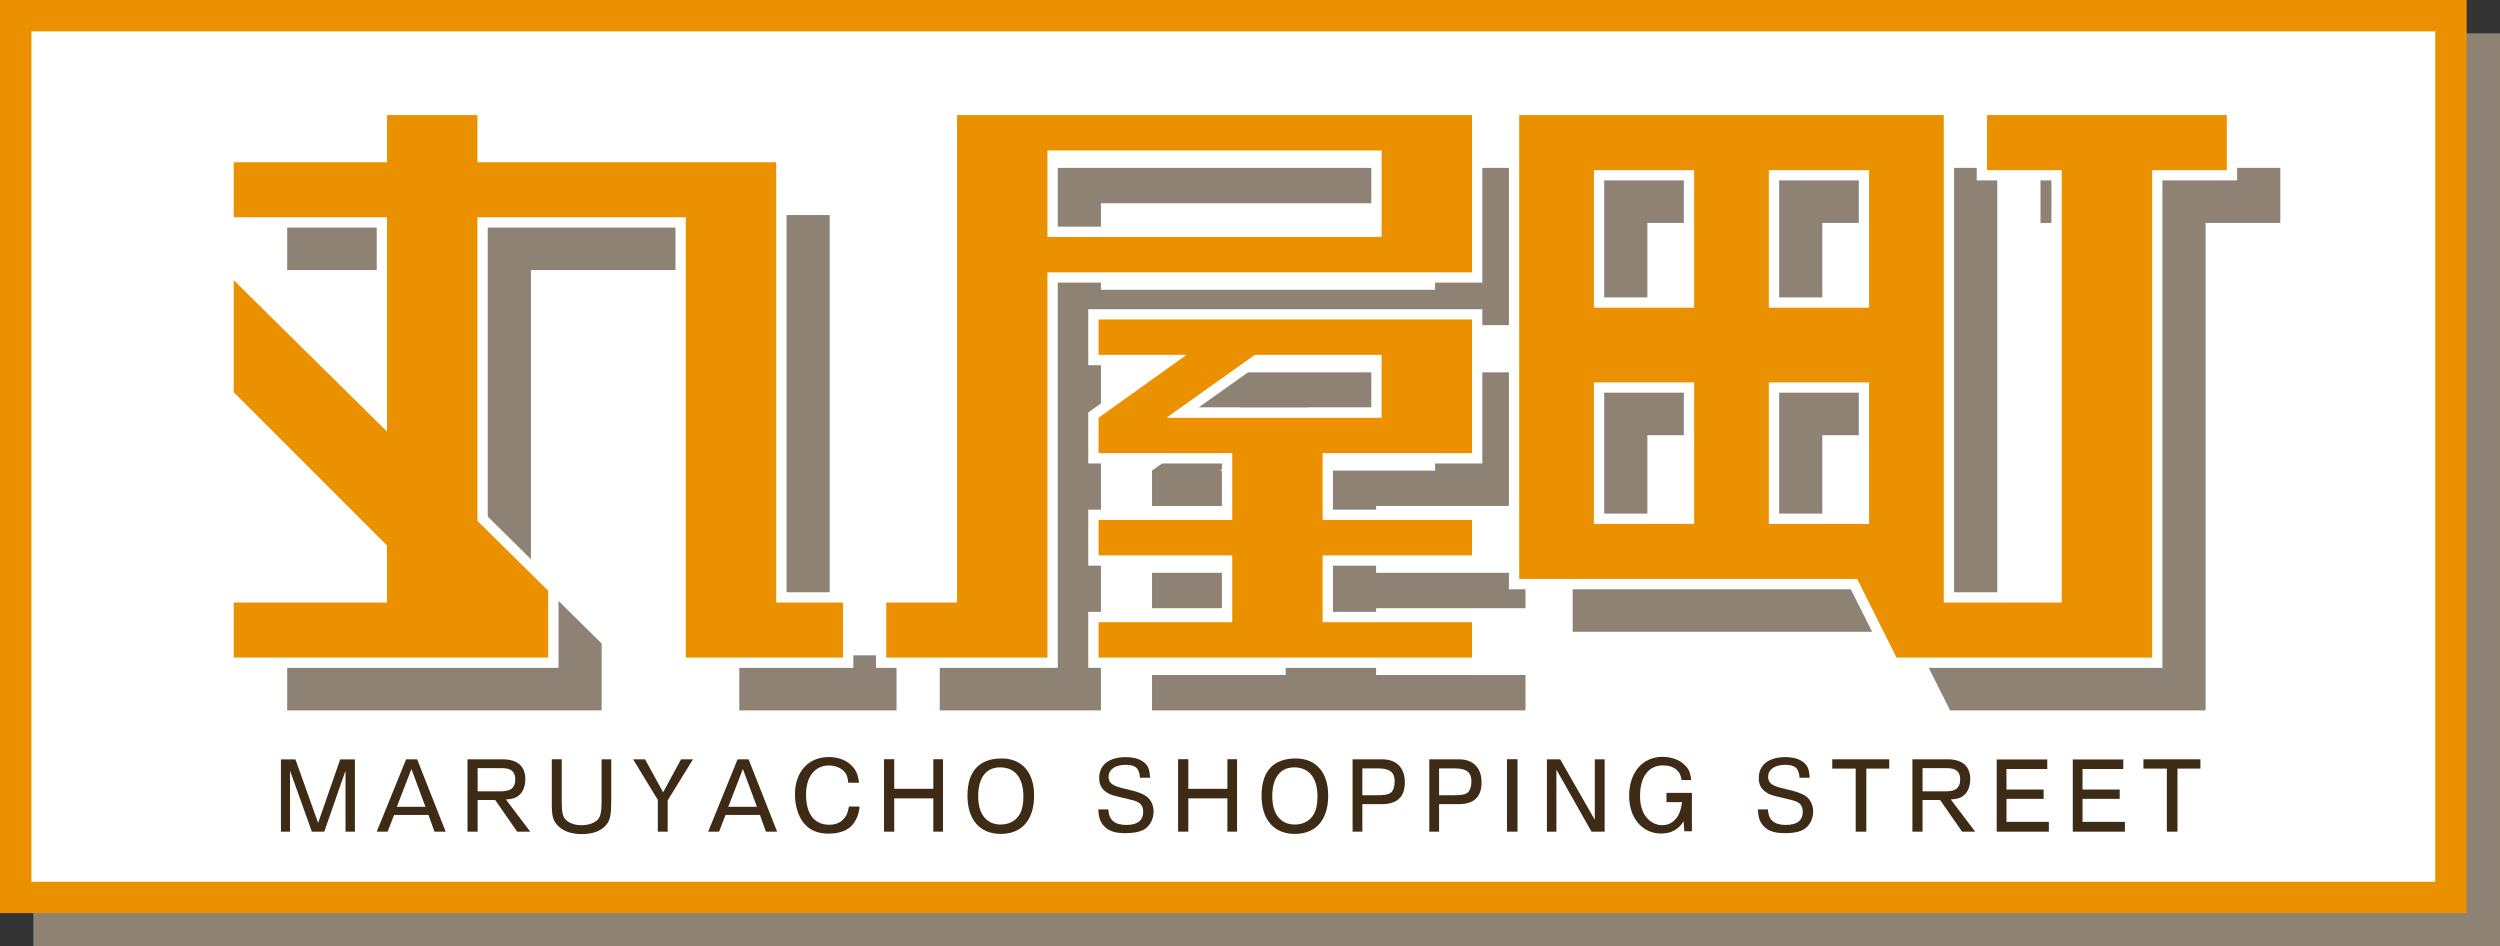 <?xml version="1.0" encoding="UTF-8"?><svg id="_レイヤー_2" xmlns="http://www.w3.org/2000/svg" viewBox="0 0 659.024 249.497"><rect x="0" y="0" width="659.024" height="249.497" fill="#333333" stroke="none"/><defs><style>.cls-1{fill:#fff;}.cls-2{fill:#eb9100;}.cls-3{fill:#8e8274;}.cls-4{fill:#3e2b15;}</style></defs><g id="_レイヤー_1-2"><g><rect class="cls-3" x="8.784" y="8.784" width="650.24" height="240.713"/><g><rect class="cls-1" x="4.141" y="4.141" width="641.958" height="232.43"/><path class="cls-2" d="m641.958,8.283v224.148H8.283V8.283h633.675m8.283-8.283H0v240.713h650.24V0h0Z"/></g><path class="cls-4" d="m89.68,200.186h3.874v19.045h-2.475v-16.071l-5.599,16.071h-3.274l-5.749-16.071v16.071h-2.399v-19.045h3.824l5.974,16.745,5.824-16.745Z"/><path class="cls-4" d="m109.957,200.16l7.523,19.07h-2.949l-1.575-4.398h-9.073l-1.7,4.398h-2.874l7.748-19.07h2.899Zm2.199,12.521l-3.699-9.972-3.849,9.972h7.548Z"/><path class="cls-4" d="m139.78,219.231h-3.449l-5.798-8.348h-4.624v8.348h-2.674v-19.07h9.272c3.874,0,5.974,1.824,5.974,5.224,0,1.8-.575,3.299-1.625,4.224-.85.75-1.725,1.025-3.499,1.15l6.423,8.473Zm-8.048-10.622c1.525,0,2.425-.2,3.024-.625.725-.55,1.075-1.375,1.075-2.5,0-2.074-1.1-2.999-3.524-2.999h-6.398v6.124h5.823Z"/><path class="cls-4" d="m148.082,200.16v11.247c0,2.774.25,3.824,1.075,4.699.85.875,2.399,1.425,4.124,1.425,1.825,0,3.524-.601,4.324-1.5.7-.8.975-2.1.975-4.624v-11.247h2.549v10.572c0,3.824-.225,5.124-1.024,6.323-1.275,1.85-3.574,2.824-6.699,2.824-2.874,0-5.074-.8-6.523-2.399-1.125-1.274-1.424-2.399-1.424-5.573v-11.747h2.624Z"/><path class="cls-4" d="m170.033,200.16l4.774,8.698,4.724-8.698h3.149l-6.673,10.822v8.248h-2.599v-8.373l-6.523-10.697h3.149Z"/><path class="cls-4" d="m197.331,200.16l7.523,19.07h-2.949l-1.575-4.398h-9.073l-1.7,4.398h-2.874l7.748-19.07h2.899Zm2.199,12.521l-3.699-9.972-3.849,9.972h7.548Z"/><path class="cls-4" d="m226.603,212.608c-.175,1.85-.725,3.299-1.7,4.599-1.275,1.675-3.524,2.549-6.523,2.549-2.974,0-5.199-1.024-6.723-3.074-1.325-1.799-2.1-4.474-2.1-7.272,0-5.949,3.549-9.848,8.923-9.848,2.324,0,4.374.725,5.798,2.049,1.325,1.225,1.9,2.475,2.175,4.725h-2.85c-.1-1.475-.425-2.325-1.175-3.074-.875-.9-2.399-1.475-3.899-1.475-3.724,0-6.048,2.949-6.048,7.647,0,5.149,2.174,7.974,6.124,7.974,1.5,0,2.674-.425,3.574-1.3.899-.875,1.299-1.725,1.6-3.499h2.824Z"/><path class="cls-4" d="m233.033,200.135h2.699v7.799h10.297v-7.799h2.549v19.096h-2.549v-8.772h-10.297v8.772h-2.699v-19.096Z"/><path class="cls-4" d="m272.603,209.683c0,6.448-3.224,10.147-8.798,10.147-5.499,0-8.773-3.749-8.773-10.072,0-6.448,3.099-9.822,9.023-9.822,5.324,0,8.548,3.674,8.548,9.747Zm-14.747.2c0,4.724,2.2,7.473,5.949,7.473,2.174,0,3.949-.949,4.949-2.648.675-1.125,1.024-2.75,1.024-4.725,0-4.924-2.224-7.698-6.148-7.698-3.674,0-5.773,2.774-5.773,7.599Z"/><path class="cls-4" d="m292.156,213.357c.15,1.6.475,2.425,1.3,3.125.75.649,1.924.975,3.424.975,3,0,4.474-1.149,4.474-3.499,0-1.2-.475-2.024-1.425-2.524-.675-.351-1.325-.525-3.824-1.1-2.95-.675-3.475-.851-4.474-1.525-1.275-.874-1.875-2.024-1.875-3.698,0-3.475,2.599-5.524,6.998-5.524,2.325,0,4.149.601,5.224,1.75.8.85,1.075,1.725,1.2,3.674h-2.674c-.15-2.475-1.175-3.399-3.75-3.399-2.774,0-4.523,1.225-4.523,3.175,0,1.699,1.075,2.449,4.648,3.224,2.725.601,4.274,1.15,5.324,1.9,1.175.85,1.9,2.374,1.9,3.999,0,1.924-.9,3.724-2.35,4.648-1.1.7-2.849,1.075-5.099,1.075-2.725,0-4.499-.601-5.649-1.9-1-1.1-1.35-2.149-1.5-4.374h2.649Z"/><path class="cls-4" d="m310.556,200.135h2.699v7.799h10.297v-7.799h2.549v19.096h-2.549v-8.772h-10.297v8.772h-2.699v-19.096Z"/><path class="cls-4" d="m350.127,209.683c0,6.448-3.225,10.147-8.798,10.147-5.499,0-8.773-3.749-8.773-10.072,0-6.448,3.1-9.822,9.023-9.822,5.323,0,8.548,3.674,8.548,9.747Zm-14.747.2c0,4.724,2.2,7.473,5.949,7.473,2.174,0,3.948-.949,4.948-2.648.675-1.125,1.025-2.75,1.025-4.725,0-4.924-2.225-7.698-6.149-7.698-3.674,0-5.773,2.774-5.773,7.599Z"/><path class="cls-4" d="m356.555,200.16h7.773c3.799,0,5.999,2.225,5.999,6.099,0,3.799-2.025,5.724-6.049,5.724h-5.149v7.248h-2.574v-19.07Zm6.424,9.473c1.999,0,2.999-.175,3.599-.625.675-.5,1.075-1.649,1.075-3.049,0-2.375-1.3-3.399-4.35-3.399h-4.174v7.073h3.85Z"/><path class="cls-4" d="m376.78,200.16h7.773c3.799,0,5.999,2.225,5.999,6.099,0,3.799-2.025,5.724-6.049,5.724h-5.148v7.248h-2.575v-19.07Zm6.424,9.473c1.999,0,2.999-.175,3.599-.625.675-.5,1.075-1.649,1.075-3.049,0-2.375-1.3-3.399-4.349-3.399h-4.174v7.073h3.849Z"/><path class="cls-4" d="m397.256,200.135h2.774v19.096h-2.774v-19.096Z"/><path class="cls-4" d="m423.002,200.16v19.07h-3.475l-9.247-16.371v16.371h-2.5v-19.07h3.5l9.122,15.946v-15.946h2.6Z"/><path class="cls-4" d="m439.303,209.008h6.698v10.123h-1.999l-.2-2.625c-1.324,2.149-3.274,3.225-5.923,3.225-4.949,0-8.424-4.1-8.424-9.923,0-6.173,3.524-10.297,8.773-10.297,2.299,0,4.424.749,5.799,2.074,1.149,1.074,1.6,2.124,1.799,4.049h-2.549c-.226-1.375-.55-2.05-1.375-2.749-.85-.726-2.074-1.125-3.474-1.125-3.85,0-6.099,2.999-6.099,8.073,0,2.324.524,4.174,1.6,5.523,1.05,1.375,2.624,2.175,4.249,2.175,1.699,0,3.124-.825,4.049-2.325.625-.999.899-1.899,1.175-3.749h-4.1v-2.449Z"/><path class="cls-4" d="m466.029,213.357c.15,1.6.475,2.425,1.3,3.125.75.649,1.925.975,3.424.975,2.999,0,4.474-1.149,4.474-3.499,0-1.2-.475-2.024-1.424-2.524-.675-.351-1.325-.525-3.824-1.1-2.949-.675-3.475-.851-4.474-1.525-1.275-.874-1.875-2.024-1.875-3.698,0-3.475,2.6-5.524,6.998-5.524,2.324,0,4.149.601,5.224,1.75.8.85,1.075,1.725,1.2,3.674h-2.675c-.149-2.475-1.175-3.399-3.749-3.399-2.774,0-4.523,1.225-4.523,3.175,0,1.699,1.074,2.449,4.648,3.224,2.725.601,4.274,1.15,5.324,1.9,1.175.85,1.899,2.374,1.899,3.999,0,1.924-.9,3.724-2.35,4.648-1.1.7-2.85,1.075-5.099,1.075-2.725,0-4.499-.601-5.648-1.9-1-1.1-1.35-2.149-1.5-4.374h2.649Z"/><path class="cls-4" d="m483.006,200.16h15.021v2.449h-6.048v16.621h-2.8v-16.621h-6.173v-2.449Z"/><path class="cls-4" d="m520.675,219.231h-3.449l-5.798-8.348h-4.624v8.348h-2.675v-19.07h9.273c3.874,0,5.974,1.824,5.974,5.224,0,1.8-.575,3.299-1.625,4.224-.85.75-1.725,1.025-3.499,1.15l6.423,8.473Zm-8.048-10.622c1.524,0,2.425-.2,3.024-.625.725-.55,1.075-1.375,1.075-2.5,0-2.074-1.101-2.999-3.524-2.999h-6.398v6.124h5.823Z"/><path class="cls-4" d="m539.676,200.21v2.5h-10.747v5.423h9.797v2.45h-9.797v6.073h11.172v2.574h-13.747v-19.021h13.322Z"/><path class="cls-4" d="m559.725,200.21v2.5h-10.747v5.423h9.797v2.45h-9.797v6.073h11.172v2.574h-13.747v-19.021h13.322Z"/><path class="cls-4" d="m565.029,200.16h15.021v2.449h-6.048v16.621h-2.8v-16.621h-6.173v-2.449Z"/><path id="_パス_1" class="cls-3" d="m218.714,172.759V56.693h-78.758v-12.436h-23.835v12.436h-40.416v14.508h40.416v56.491l-40.416-39.911v29.535l40.416,40.416v15.026h-40.416v14.508h82.905v-17.617l-18.653-18.421v-80.028h54.926v116.065h41.452v-14.508h-17.62Z"/><path id="_パス_2" class="cls-3" d="m303.69,98.145v9.326h23.17l-23.17,16.581v9.326h35.234v17.617h-35.234v9.324h35.234v17.617h-35.234v9.326h98.448v-9.326h-39.379v-17.617h39.379v-9.326h-39.379v-17.615h39.379v-35.234h-98.448Zm74.614,25.908h-56.738l23.299-16.581h33.439v16.581Z"/><path id="_パス_3" class="cls-3" d="m266.383,44.257v128.501h-18.653v14.508h42.489v-101.557h111.921v-41.452h-135.756Zm111.924,32.125h-88.088v-22.801h88.088v22.801Z"/><path id="_パス_4" class="cls-3" d="m601.108,44.257h-63.214v14.508h19.69v113.993h-31.089V44.257h-111.92v122.284h89.089l10.396,20.726h67.36V58.766h19.69l-.001-14.508Zm-94.304,50.775h-26.426v-36.27h26.426v36.27Zm-72.541-36.27h26.426v36.27h-26.426v-36.27Zm0,55.96h26.426v37.312h-26.426v-37.312Zm46.115,37.307v-37.303h26.426v37.308l-26.426-.005Z"/><path class="cls-2" d="m223.591,174.701h-44.168V58.635h-52.208v78.103l18.25,18.022.404.399v19.542H60.249v-17.224h40.416v-13.106l-40.018-40.018-.398-.398v-33.346l2.312,2.283,38.104,37.628v-51.885h-40.416v-17.224h40.416v-12.436h26.55v12.436h78.759v116.066h17.617v17.224Z"/><path class="cls-1" d="m222.233,173.343v-14.508h-17.617V42.769h-78.759v-12.436h-23.835v12.436h-40.416v14.508h40.416v56.491l-40.416-39.911v29.535l40.416,40.416v15.026h-40.416v14.508h82.904v-17.617l-18.654-18.42V57.277h54.924v116.066h41.452m2.716,2.716h-46.883V59.993h-49.493v76.178l17.846,17.623.807.797v21.468H58.891v-19.939h40.416v-11.186l-39.62-39.62-.795-.795v-37.158l4.624,4.566,35.792,35.345v-47.278h-40.416v-19.939h40.416v-12.436h29.266v12.436h78.759v116.066h17.617v19.939Z"/><path class="cls-2" d="m389.399,174.701h-101.164v-12.042h35.234v-14.902h-35.234v-12.042h35.234v-14.902h-35.234v-11.382l.568-.406,19.73-14.119h-20.298v-12.042h101.164v37.95h-39.379v14.902h39.379v12.042h-39.379v14.902h39.379v12.042Zm-77.681-65.93h51.131v-13.865h-31.648l-19.483,13.865Z"/><path class="cls-1" d="m289.592,84.221v9.327h23.171l-23.171,16.581v9.327h35.234v17.617h-35.234v9.327h35.234v17.617h-35.234v9.327h98.449v-9.327h-39.379v-17.617h39.379v-9.327h-39.379v-17.617h39.379v-35.234h-98.449m74.614,25.908h-56.739l23.299-16.581h33.439v16.581m-77.329-28.623h103.88v40.665h-39.379v12.186h39.379v14.758h-39.379v12.186h39.379v14.758h-103.88v-14.758h35.234v-12.186h-35.234v-14.758h35.234v-12.186h-35.234v-13.438l1.135-.812,16.29-11.657h-17.425v-14.758Zm74.614,14.758h-29.856l-15.667,11.15h45.523v-11.15Z"/><path class="cls-2" d="m277.478,174.701h-45.204v-17.224h18.653V28.976h138.471v44.168h-111.92v101.557Zm0-113.6h85.37v-20.083h-85.37v20.083Z"/><path class="cls-1" d="m252.285,30.334v128.501h-18.653v14.508h42.489v-101.557h111.92V30.334h-135.756m111.921,32.125h-88.086v-22.799h88.086v22.799m-114.636-34.841h141.187v46.883h-111.92v101.557h-47.92v-19.939h18.653V27.618Zm111.921,14.758h-82.654v17.367h82.654v-17.367Z"/><path class="cls-2" d="m568.679,174.701h-69.555l-.376-.749-10.021-19.977h-89.609V28.976h114.636v128.501h28.373V46.2h-19.69v-17.224h65.93v17.224h-19.69v128.501Zm-101.04-37.95h23.71v-34.591h-23.71v34.591Zm-46.115,0h23.71v-34.591h-23.71v34.591Zm46.115-56.996h23.71v-33.555h-23.71v33.555Zm-46.115,0h23.71v-33.555h-23.71v33.555Z"/><path class="cls-1" d="m400.476,30.334v122.284h89.089l10.396,20.726h67.36V44.842h19.69v-14.508h-63.214v14.508h19.69v113.993h-31.089V30.334h-111.92m46.115,50.779h-26.426v-36.271h26.426v36.271m46.115,0h-26.426v-36.271h26.426v36.271m-46.115,56.996h-26.426v-37.307h26.426v37.307m46.115,0h-26.426v-37.307h26.426v37.307m-94.946-110.491h117.352v128.501h25.658V47.558h-19.69v-19.94h68.646v19.94h-19.69v128.501h-71.751l-.751-1.498-9.645-19.228h-90.129V27.618Zm46.115,19.94h-20.995v30.839h20.995v-30.839Zm46.115,0h-20.995v30.839h20.995v-30.839Zm-46.115,55.96h-20.995v31.875h20.995v-31.875Zm46.115,0h-20.995v31.875h20.995v-31.875Z"/></g></g></svg>